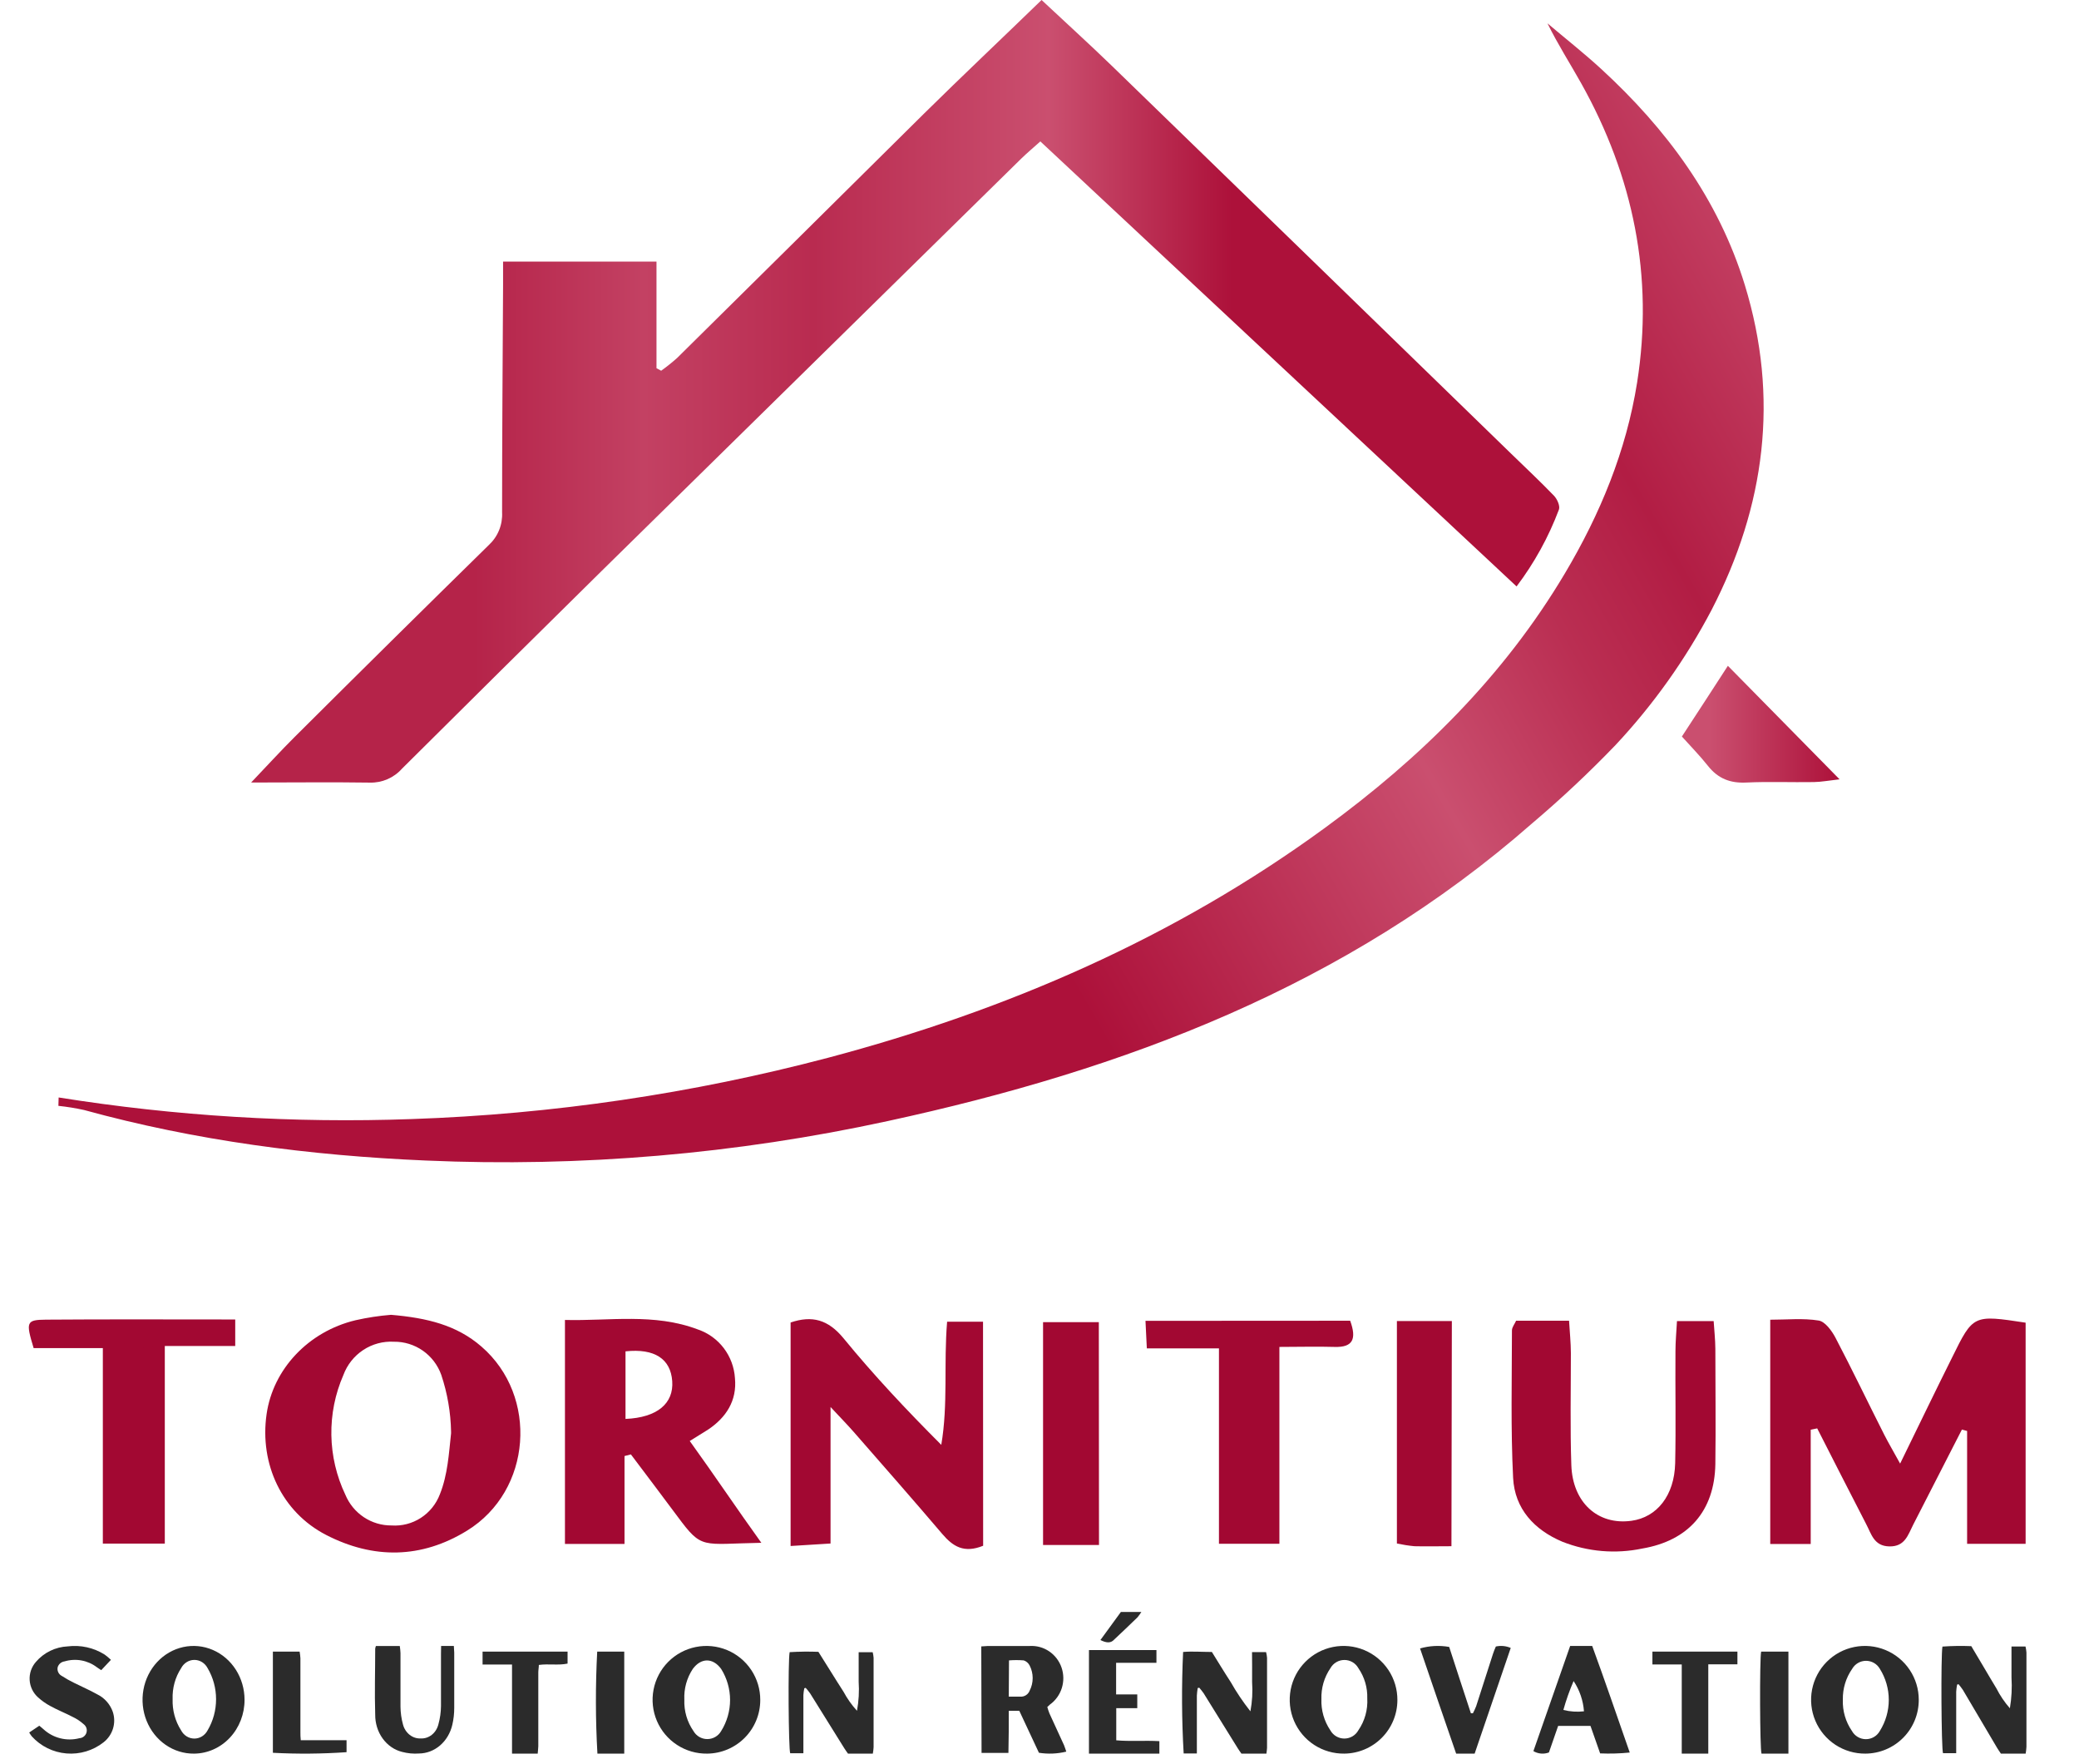 <svg width="356" height="302" viewBox="0 0 356 302" fill="none" xmlns="http://www.w3.org/2000/svg">
<path d="M5 296.638L6.731 295.475C6.99 295.696 7.225 295.871 7.437 296.069C8.248 296.819 9.237 297.354 10.314 297.625C11.39 297.895 12.519 297.892 13.594 297.615C13.872 297.598 14.138 297.496 14.355 297.323C14.573 297.151 14.731 296.916 14.808 296.651C14.886 296.387 14.878 296.105 14.787 295.844C14.696 295.584 14.526 295.358 14.3 295.196C13.739 294.691 13.104 294.272 12.416 293.952C11.169 293.301 9.85 292.789 8.614 292.103C7.861 291.7 7.162 291.208 6.53 290.637C5.67 289.874 5.148 288.807 5.078 287.667C5.007 286.526 5.394 285.405 6.154 284.543C6.827 283.756 7.658 283.114 8.593 282.658C9.529 282.202 10.55 281.941 11.592 281.892C13.805 281.616 16.046 282.114 17.926 283.299C18.301 283.576 18.659 283.875 18.997 284.194L17.337 285.962C17.008 285.741 16.784 285.613 16.584 285.462C15.809 284.872 14.902 284.474 13.94 284.3C12.978 284.126 11.987 284.182 11.051 284.462C10.776 284.499 10.519 284.615 10.31 284.794C10.101 284.974 9.949 285.21 9.874 285.474C9.813 285.767 9.851 286.071 9.983 286.34C10.115 286.609 10.333 286.828 10.604 286.962C11.266 287.391 11.954 287.779 12.664 288.125C13.982 288.788 15.348 289.37 16.631 290.091C17.894 290.705 18.859 291.788 19.315 293.103C19.623 294.027 19.636 295.021 19.354 295.953C19.072 296.884 18.508 297.708 17.738 298.313C15.946 299.729 13.674 300.413 11.389 300.225C9.103 300.036 6.977 298.99 5.447 297.301C5.283 297.091 5.134 296.869 5 296.638Z" fill="#2B2B2B"/>
<path d="M33.24 300.255C31.51 300.276 29.812 299.753 28.364 298.754C26.915 297.755 25.78 296.324 25.103 294.642C24.426 292.961 24.238 291.106 24.561 289.311C24.885 287.517 25.707 285.864 26.922 284.563C28.137 283.263 29.691 282.372 31.387 282.005C33.082 281.638 34.842 281.811 36.444 282.502C38.047 283.193 39.418 284.371 40.385 285.886C41.352 287.401 41.87 289.186 41.875 291.012C41.889 293.446 40.988 295.787 39.369 297.519C37.75 299.252 35.546 300.236 33.24 300.255ZM29.559 290.919C29.493 292.818 30 294.689 31.007 296.264C31.232 296.692 31.561 297.048 31.961 297.297C32.36 297.545 32.816 297.676 33.279 297.676C33.743 297.676 34.198 297.545 34.597 297.297C34.997 297.048 35.326 296.692 35.551 296.264C36.498 294.669 36.999 292.825 36.999 290.942C36.999 289.06 36.498 287.216 35.551 285.621C35.328 285.193 35 284.836 34.601 284.587C34.202 284.338 33.748 284.207 33.285 284.207C32.822 284.207 32.367 284.338 31.968 284.587C31.57 284.836 31.242 285.193 31.018 285.621C30.003 287.174 29.491 289.033 29.559 290.919Z" fill="#2B2B2B"/>
<path d="M46.727 300.112V282.788H51.309C51.376 283.172 51.42 283.56 51.442 283.948C51.442 288.172 51.442 292.407 51.442 296.631C51.442 297.014 51.442 297.385 51.502 297.954H59.343V300.007C55.144 300.299 50.931 300.334 46.727 300.112Z" fill="#2B2B2B"/>
<path d="M75.535 281.817H77.716C77.716 282.249 77.781 282.609 77.781 282.956C77.781 286.121 77.781 289.274 77.781 292.428C77.783 293.402 77.673 294.373 77.454 295.317C77.131 296.714 76.396 297.954 75.365 298.843C74.333 299.733 73.062 300.221 71.751 300.232C70.777 300.303 69.799 300.21 68.85 299.957C67.535 299.633 66.361 298.823 65.523 297.662C64.686 296.502 64.236 295.06 64.249 293.578C64.129 289.814 64.249 286.049 64.249 282.297C64.268 282.135 64.308 281.978 64.369 281.829H68.458C68.518 282.226 68.558 282.626 68.578 283.028C68.578 286.085 68.578 289.143 68.578 292.2C68.587 293.236 68.73 294.265 69.003 295.257C69.191 295.974 69.594 296.601 70.146 297.036C70.698 297.471 71.367 297.689 72.045 297.655C72.721 297.69 73.388 297.472 73.937 297.037C74.486 296.601 74.884 295.974 75.066 295.257C75.351 294.235 75.502 293.173 75.513 292.104C75.513 289.119 75.513 286.109 75.513 283.136L75.535 281.817Z" fill="#2B2B2B"/>
<path d="M92.075 300.256H87.678V285.001H82.633V282.788H97.189V284.838C95.583 285.175 93.943 284.838 92.269 285.07C92.269 285.525 92.177 285.932 92.177 286.351C92.177 290.555 92.177 294.771 92.177 298.975C92.166 299.382 92.109 299.79 92.075 300.256Z" fill="#2B2B2B"/>
<path d="M102.263 282.788H106.894C106.894 288.611 106.894 294.375 106.894 300.256H102.3C101.969 294.438 101.956 288.607 102.263 282.788Z" fill="#2B2B2B"/>
<path d="M121.105 300.254C119.274 300.282 117.476 299.764 115.941 298.766C114.405 297.768 113.202 296.335 112.484 294.651C111.766 292.966 111.566 291.106 111.91 289.307C112.253 287.508 113.125 285.852 114.413 284.551C115.701 283.25 117.348 282.361 119.143 281.999C120.938 281.637 122.8 281.818 124.492 282.519C126.184 283.219 127.629 284.408 128.643 285.933C129.656 287.458 130.193 289.251 130.184 291.082C130.184 293.499 129.231 295.817 127.531 297.535C125.831 299.252 123.521 300.23 121.105 300.254ZM117.184 291.047C117.114 292.951 117.662 294.826 118.748 296.392C118.987 296.809 119.332 297.155 119.748 297.396C120.164 297.637 120.636 297.764 121.117 297.764C121.597 297.764 122.07 297.637 122.486 297.396C122.902 297.155 123.246 296.809 123.486 296.392C124.485 294.797 125.015 292.952 125.015 291.07C125.015 289.188 124.485 287.344 123.486 285.749C122.062 283.812 120.055 283.823 118.631 285.749C117.603 287.306 117.096 289.149 117.184 291.012V291.047Z" fill="#2B2B2B"/>
<path d="M149.46 300.256H145.208C145.004 299.967 144.776 299.656 144.572 299.333C142.614 296.206 140.68 293.068 138.723 289.942C138.488 289.614 138.235 289.298 137.966 288.996L137.726 289.065C137.645 289.446 137.593 289.831 137.569 290.219C137.569 293.161 137.569 296.091 137.569 299.033V300.186H135.311C135.023 299.552 134.915 284.404 135.215 282.881C136.855 282.781 138.498 282.762 140.14 282.824L142.266 286.216C142.998 287.369 143.695 288.523 144.452 289.677C145.077 290.842 145.848 291.931 146.746 292.918C147.05 291.266 147.147 289.585 147.034 287.911C147.034 286.273 147.034 284.635 147.034 282.893H149.436C149.515 283.208 149.568 283.528 149.592 283.851C149.592 288.95 149.592 294.053 149.592 299.16C149.57 299.527 149.526 299.893 149.46 300.256Z" fill="#2B2B2B"/>
<path d="M168.03 281.897C168.449 281.897 168.807 281.824 169.166 281.824H176.336C177.515 281.757 178.684 282.081 179.665 282.748C180.647 283.416 181.388 284.39 181.777 285.523C182.166 286.656 182.181 287.888 181.82 289.031C181.46 290.174 180.743 291.166 179.778 291.859C179.659 291.956 179.539 292.089 179.336 292.272C179.438 292.647 179.562 293.016 179.706 293.377C180.531 295.187 181.379 297.021 182.204 298.819C182.359 299.172 182.455 299.56 182.587 299.913C181.052 300.288 179.461 300.354 177.902 300.107L174.544 292.928H172.739C172.739 295.357 172.739 297.702 172.679 300.131H168.078L168.03 281.897ZM172.739 290.498H174.723C175.06 290.52 175.395 290.433 175.68 290.25C175.966 290.066 176.187 289.796 176.312 289.477C176.654 288.812 176.832 288.072 176.832 287.321C176.832 286.57 176.654 285.831 176.312 285.165C176.208 284.958 176.065 284.775 175.89 284.624C175.716 284.474 175.514 284.361 175.296 284.29C174.457 284.223 173.614 284.223 172.775 284.29L172.739 290.498Z" fill="#2B2B2B"/>
<path d="M186.469 282.52H198.025V284.704H191.119V290.112H194.742V292.473H191.143V297.975C193.561 298.188 196.004 297.975 198.527 298.117V300.254H186.469V282.52Z" fill="#2B2B2B"/>
<path d="M188.431 280.806L191.936 276H195.442C195.242 276.323 195.019 276.631 194.776 276.921C193.455 278.208 192.123 279.471 190.779 280.735C190.242 281.325 189.541 281.361 188.431 280.806Z" fill="#2B2B2B"/>
<path d="M214.393 282.871H216.796C216.882 283.194 216.938 283.524 216.964 283.856C216.964 288.994 216.964 294.123 216.964 299.245C216.964 299.558 216.892 299.871 216.856 300.254H212.578C212.398 299.999 212.169 299.686 211.965 299.361C210.006 296.209 208.071 293.069 206.112 289.928C205.877 289.595 205.624 289.274 205.355 288.967L205.09 289.025C205.019 289.451 204.971 289.88 204.946 290.311C204.946 293.231 204.946 296.105 204.946 299.072V300.23H202.687C202.351 294.442 202.319 288.64 202.591 282.848C204.177 282.709 205.8 282.848 207.518 282.848C208.588 284.563 209.645 286.324 210.739 287.993C211.731 289.746 212.86 291.423 214.116 293.011C214.426 291.356 214.523 289.671 214.405 287.993C214.429 286.301 214.393 284.656 214.393 282.871Z" fill="#2B2B2B"/>
<path d="M230.206 300.252C228.375 300.28 226.577 299.762 225.041 298.764C223.506 297.766 222.303 296.333 221.585 294.649C220.867 292.964 220.667 291.104 221.01 289.305C221.354 287.506 222.225 285.851 223.514 284.549C224.802 283.248 226.449 282.359 228.244 281.997C230.039 281.635 231.901 281.816 233.593 282.517C235.285 283.218 236.73 284.406 237.743 285.931C238.757 287.456 239.294 289.249 239.284 291.08C239.282 293.496 238.327 295.813 236.628 297.53C234.928 299.246 232.621 300.225 230.206 300.252ZM226.273 290.917C226.203 292.815 226.738 294.687 227.802 296.261C228.039 296.689 228.387 297.046 228.808 297.294C229.23 297.542 229.71 297.673 230.2 297.673C230.689 297.673 231.17 297.542 231.591 297.294C232.013 297.046 232.36 296.689 232.598 296.261C233.699 294.661 234.236 292.74 234.127 290.8C234.185 288.959 233.654 287.148 232.609 285.63C232.372 285.202 232.025 284.846 231.603 284.597C231.181 284.349 230.701 284.218 230.211 284.218C229.722 284.218 229.242 284.349 228.82 284.597C228.398 284.846 228.051 285.202 227.813 285.63C226.751 287.184 226.212 289.036 226.273 290.917Z" fill="#2B2B2B"/>
<path d="M243.165 282.244C244.788 281.778 246.493 281.691 248.154 281.988C249.345 285.721 250.631 289.528 251.869 293.346H252.214C252.423 292.952 252.61 292.546 252.774 292.13C253.738 289.139 254.691 286.135 255.667 283.131C255.798 282.718 255.977 282.317 256.144 281.915C256.997 281.725 257.888 281.81 258.692 282.158C256.62 288.239 254.584 294.185 252.512 300.253H249.345C247.261 294.246 245.225 288.263 243.165 282.244Z" fill="#2B2B2B"/>
<path d="M268.869 281.815H272.641C274.834 287.79 276.891 293.85 279.071 300.068C277.387 300.237 275.692 300.286 274.001 300.214C273.45 298.669 272.911 297.111 272.348 295.505H266.812L265.232 300.056C264.8 300.218 264.337 300.282 263.876 300.242C263.416 300.202 262.971 300.059 262.574 299.825C264.656 293.878 266.755 287.875 268.869 281.815ZM271.233 293.01C271.098 291.16 270.486 289.375 269.457 287.827C268.76 289.436 268.175 291.091 267.706 292.779C268.858 293.066 270.053 293.145 271.233 293.01Z" fill="#2B2B2B"/>
<path d="M287.976 300.254V284.987H282.953V282.786H297.509V284.964H292.52V300.254H287.976Z" fill="#2B2B2B"/>
<path d="M306.243 282.786V300.254H301.635C301.347 299.497 301.298 283.951 301.572 282.786H306.243Z" fill="#2B2B2B"/>
<path d="M319.436 300.253C317.609 300.271 315.818 299.746 314.289 298.745C312.761 297.743 311.565 296.31 310.853 294.627C310.141 292.944 309.945 291.088 310.29 289.293C310.635 287.499 311.506 285.848 312.791 284.549C314.077 283.25 315.719 282.363 317.51 282C319.301 281.636 321.159 281.813 322.849 282.508C324.539 283.203 325.984 284.385 327.001 285.903C328.019 287.421 328.562 289.207 328.562 291.034C328.571 293.466 327.616 295.802 325.905 297.53C324.194 299.258 321.868 300.237 319.436 300.253ZM315.562 291.034C315.493 292.932 316.037 294.802 317.114 296.367C317.35 296.795 317.696 297.152 318.117 297.401C318.538 297.65 319.018 297.781 319.506 297.781C319.995 297.781 320.475 297.65 320.896 297.401C321.317 297.152 321.663 296.795 321.899 296.367C322.898 294.774 323.428 292.932 323.428 291.051C323.428 289.171 322.898 287.329 321.899 285.736C321.659 285.319 321.315 284.972 320.899 284.731C320.483 284.49 320.01 284.363 319.53 284.363C319.049 284.363 318.577 284.49 318.161 284.731C317.745 284.972 317.4 285.319 317.161 285.736C316.084 287.277 315.525 289.12 315.562 290.999V291.034Z" fill="#2B2B2B"/>
<path d="M346.867 300.253H342.626C342.41 299.937 342.182 299.608 341.977 299.268C340.019 295.957 338.084 292.659 336.126 289.361C335.891 289.016 335.638 288.683 335.369 288.364L335.129 288.437C335.048 288.838 334.996 289.245 334.972 289.654C334.972 292.753 334.972 295.856 334.972 298.963V300.18H332.714C332.425 299.499 332.329 283.447 332.617 281.926C334.261 281.809 335.91 281.785 337.556 281.853L339.682 285.431C340.403 286.648 341.112 287.865 341.857 289.082C342.482 290.311 343.257 291.456 344.164 292.489C344.459 290.745 344.552 288.973 344.44 287.207C344.44 285.479 344.44 283.751 344.44 281.914H346.843C346.921 282.254 346.973 282.6 347 282.948V299.097C346.977 299.485 346.933 299.871 346.867 300.253Z" fill="#2B2B2B"/>
<path d="M10.042 187.907C30.032 191.096 50.279 192.334 70.503 191.605C94.576 190.777 118.483 187.257 141.789 181.111C172.373 172.999 201.061 160.602 226.845 141.769C243.204 129.825 257.471 115.822 267.974 98.163C274.012 88.008 278.469 77.216 280.331 65.512C283.199 47.337 279.701 30.23 270.752 14.254C268.87 10.888 266.777 7.642 264.986 4C268.044 6.588 271.2 9.071 274.152 11.779C285.348 22.062 294.241 34.035 298.775 48.794C304.694 68.086 302.273 86.657 293.086 104.429C288.658 112.859 283.122 120.645 276.629 127.576C272.107 132.278 267.35 136.744 262.376 140.956C230.526 168.911 192.455 183.183 151.991 191.952C126.027 197.596 99.457 199.865 72.924 198.706C53.123 197.857 33.552 195.325 14.38 190.05C12.934 189.733 11.472 189.497 10 189.342L10.042 187.907Z" fill="url(#paint0_linear_42_50)"/>
<path d="M43 133.983C45.807 131.046 48.059 128.563 50.438 126.2C61.5 115.181 72.591 104.218 83.71 93.312C84.472 92.608 85.071 91.742 85.463 90.777C85.855 89.812 86.03 88.771 85.976 87.73C85.976 74.76 86.075 61.791 86.145 48.814V44.788H112.415V63.043L113.215 63.475C114.171 62.793 115.09 62.059 115.965 61.274C130.064 47.345 144.151 33.404 158.226 19.451C164.807 12.962 171.557 6.594 178.356 0C182.447 3.835 186.51 7.514 190.439 11.321C213.247 33.449 236.039 55.586 258.815 77.732C261.257 80.102 263.727 82.423 266.091 84.871C266.639 85.437 267.172 86.619 266.947 87.242C265.173 91.961 262.729 96.397 259.692 100.409L178.146 24.212C176.89 25.337 175.83 26.222 174.841 27.191C150.915 50.692 126.993 74.197 103.076 97.706C91.634 108.985 80.223 120.284 68.842 131.605C68.15 132.386 67.297 133.004 66.343 133.417C65.389 133.83 64.358 134.028 63.32 133.997C56.724 133.898 50.129 133.983 43 133.983Z" fill="url(#paint1_linear_42_50)"/>
<path d="M315 133.434C313.19 133.634 311.892 133.885 310.594 133.906C306.735 133.971 302.869 133.799 299.024 133.985C296.292 134.121 294.195 133.326 292.453 131.12C291.087 129.394 289.544 127.832 288 126.106C290.732 121.944 293.239 118.062 295.875 114C302.234 120.461 308.402 126.722 315 133.434Z" fill="url(#paint2_linear_42_50)"/>
<path d="M336.84 264.33V245.009L335.95 244.767L327.61 261.056C326.72 262.804 326.2 264.825 323.53 264.775C320.86 264.724 320.45 262.622 319.53 260.904C316.73 255.468 313.943 250.021 311.17 244.565L310.06 244.797V264.36H303.13V225.961C305.98 225.961 308.76 225.668 311.43 226.103C312.53 226.285 313.68 227.861 314.31 229.064C317.19 234.551 319.88 240.179 322.66 245.666C323.39 247.101 324.22 248.495 325.37 250.597C328.56 244.08 331.37 238.229 334.28 232.408C337.88 225.092 337.89 225.102 346.86 226.467V264.33H336.84Z" fill="#A20832"/>
<path d="M118.11 246.726C122.35 252.607 126.31 258.519 130.37 264.157C120.11 264.339 120.25 265.37 116.03 259.671C113.39 256.114 110.72 252.597 108.03 249.02L106.94 249.303V264.349H96.74V226.001C104.31 226.203 112.01 224.778 119.53 227.638C121.281 228.238 122.816 229.35 123.941 230.832C125.066 232.314 125.73 234.1 125.85 235.965C126.22 239.825 124.34 242.725 121.2 244.806C120.38 245.332 119.52 245.847 118.11 246.726ZM107.11 242.947C112.57 242.715 115.38 240.279 115.11 236.48C114.84 232.68 112.11 230.841 107.11 231.377V242.947Z" fill="#A20832"/>
<path d="M66.96 225.122C73.13 225.648 78.21 226.88 82.44 230.559C92.24 239.037 91.08 255.235 79.99 262.066C72.17 266.896 63.92 266.977 55.83 262.804C48.28 258.903 44.42 250.678 45.65 242.129C46.75 234.419 52.81 227.982 60.87 226.052C62.876 225.598 64.911 225.287 66.96 225.122ZM77.24 245.463V245.14C77.178 241.825 76.611 238.54 75.56 235.399C74.958 233.72 73.854 232.272 72.401 231.256C70.947 230.241 69.217 229.707 67.45 229.73C65.595 229.624 63.755 230.119 62.199 231.145C60.643 232.17 59.452 233.671 58.8 235.429C57.385 238.668 56.682 242.178 56.741 245.718C56.8 249.258 57.618 252.743 59.14 255.932C59.794 257.5 60.894 258.837 62.3 259.772C63.707 260.708 65.356 261.2 67.04 261.187C68.808 261.311 70.568 260.857 72.061 259.892C73.553 258.928 74.7 257.504 75.33 255.831C76.67 252.476 76.86 248.909 77.24 245.413V245.463Z" fill="#A20832"/>
<path d="M168.35 264.663C165.05 265.997 163.17 264.774 161.35 262.642C156.35 256.771 151.28 251.001 146.22 245.211C145.16 243.999 144.02 242.836 142.22 240.906V264.279L135.38 264.704V226.436C139.06 225.193 141.8 225.931 144.44 229.134C149.61 235.45 155.2 241.402 161.18 247.384C162.37 240.442 161.58 233.51 162.18 226.305H168.33L168.35 264.663Z" fill="#A20832"/>
<path d="M259.61 226.133H268.68C268.8 228.093 268.98 229.882 268.99 231.67C268.99 238.067 268.85 244.473 269.07 250.87C269.29 257.266 273.61 261.177 279.36 260.389C283.74 259.793 286.72 256.044 286.85 250.536C286.99 244.14 286.85 237.743 286.9 231.337C286.9 229.7 287.06 228.063 287.16 226.193H293.44C293.54 227.76 293.72 229.356 293.73 230.963C293.73 237.531 293.82 244.099 293.73 250.668C293.6 258.752 289.07 263.804 281.22 265.138C276.645 266.098 271.892 265.694 267.54 263.976C262.74 261.955 259.37 258.348 259.1 253.042C258.68 244.645 258.89 236.218 258.9 227.78C258.91 227.214 259.41 226.628 259.61 226.133Z" fill="#A20832"/>
<path d="M40.28 225.92V230.457H28.22V264.299H17.61V230.821H5.76C4.4 226.324 4.49 225.981 7.88 225.95C18.49 225.869 29.09 225.92 40.28 225.92Z" fill="#A20832"/>
<path d="M231.199 226.133C232.339 229.275 231.659 230.71 228.549 230.619C225.439 230.528 222.599 230.619 219.079 230.619V264.32H208.729V230.872H196.379L196.149 226.153L231.199 226.133Z" fill="#A20832"/>
<path d="M188.189 264.531H178.609V226.375H188.159L188.189 264.531Z" fill="#A20832"/>
<path d="M248.54 264.743C246.13 264.743 244.16 264.793 242.2 264.743C241.192 264.644 240.191 264.489 239.2 264.278V226.192H248.61L248.54 264.743Z" fill="#A20832"/>
<path d="M285.359 260.601C281.299 263.45 276.909 263.379 272.359 262.116L285.359 260.601Z" fill="#A20832"/>
<path d="M112.24 228.517C108.78 227.991 105.38 227.739 102.76 230.79L112.24 228.517Z" fill="#A20832"/>
<path d="M21.939 230.791C21.138 229.875 20.132 229.167 19.005 228.724C17.878 228.281 16.662 228.116 15.46 228.244C12.3 228.335 9.139 228.244 5.979 228.244" fill="#A20832"/>
<path d="M230.48 228.264C227.32 228.264 224.16 228.335 221 228.264C218.44 228.183 216.21 228.749 214.51 230.811" fill="#A20832"/>
<path d="M212.52 230.791C210.42 228.123 207.52 228.164 204.52 228.255C202.52 228.315 200.52 228.255 198.52 228.255" fill="#A20832"/>
<path d="M37.91 228.265C35.41 228.265 32.909 228.335 30.419 228.265C27.929 228.194 25.64 228.75 23.939 230.811" fill="#A20832"/>
<path d="M60.859 261.611C65.349 264.36 69.859 263.895 74.329 261.611H60.859Z" fill="#A20832"/>
<defs>
<linearGradient id="paint0_linear_42_50" x1="24.218" y1="214.229" x2="304" y2="54.409" gradientUnits="userSpaceOnUse">
<stop offset="0.5" stop-color="#AD113A"/>
<stop offset="0.72" stop-color="#CA4F6F"/>
<stop offset="0.82" stop-color="#BA2E52"/>
<stop offset="0.89" stop-color="#B21D44"/>
<stop offset="1" stop-color="#C23D60"/>
</linearGradient>
<linearGradient id="paint1_linear_42_50" x1="43" y1="66.998" x2="266.997" y2="66.998" gradientUnits="userSpaceOnUse">
<stop offset="0.17" stop-color="#B52349"/>
<stop offset="0.3" stop-color="#C34163"/>
<stop offset="0.43" stop-color="#B92B50"/>
<stop offset="0.61" stop-color="#CA4F6F"/>
<stop offset="0.75" stop-color="#AD113A"/>
</linearGradient>
<linearGradient id="paint2_linear_42_50" x1="288" y1="124" x2="315" y2="124" gradientUnits="userSpaceOnUse">
<stop offset="0.18" stop-color="#CA4F6F"/>
<stop offset="1" stop-color="#AD113A"/>
</linearGradient>
</defs>
</svg>
